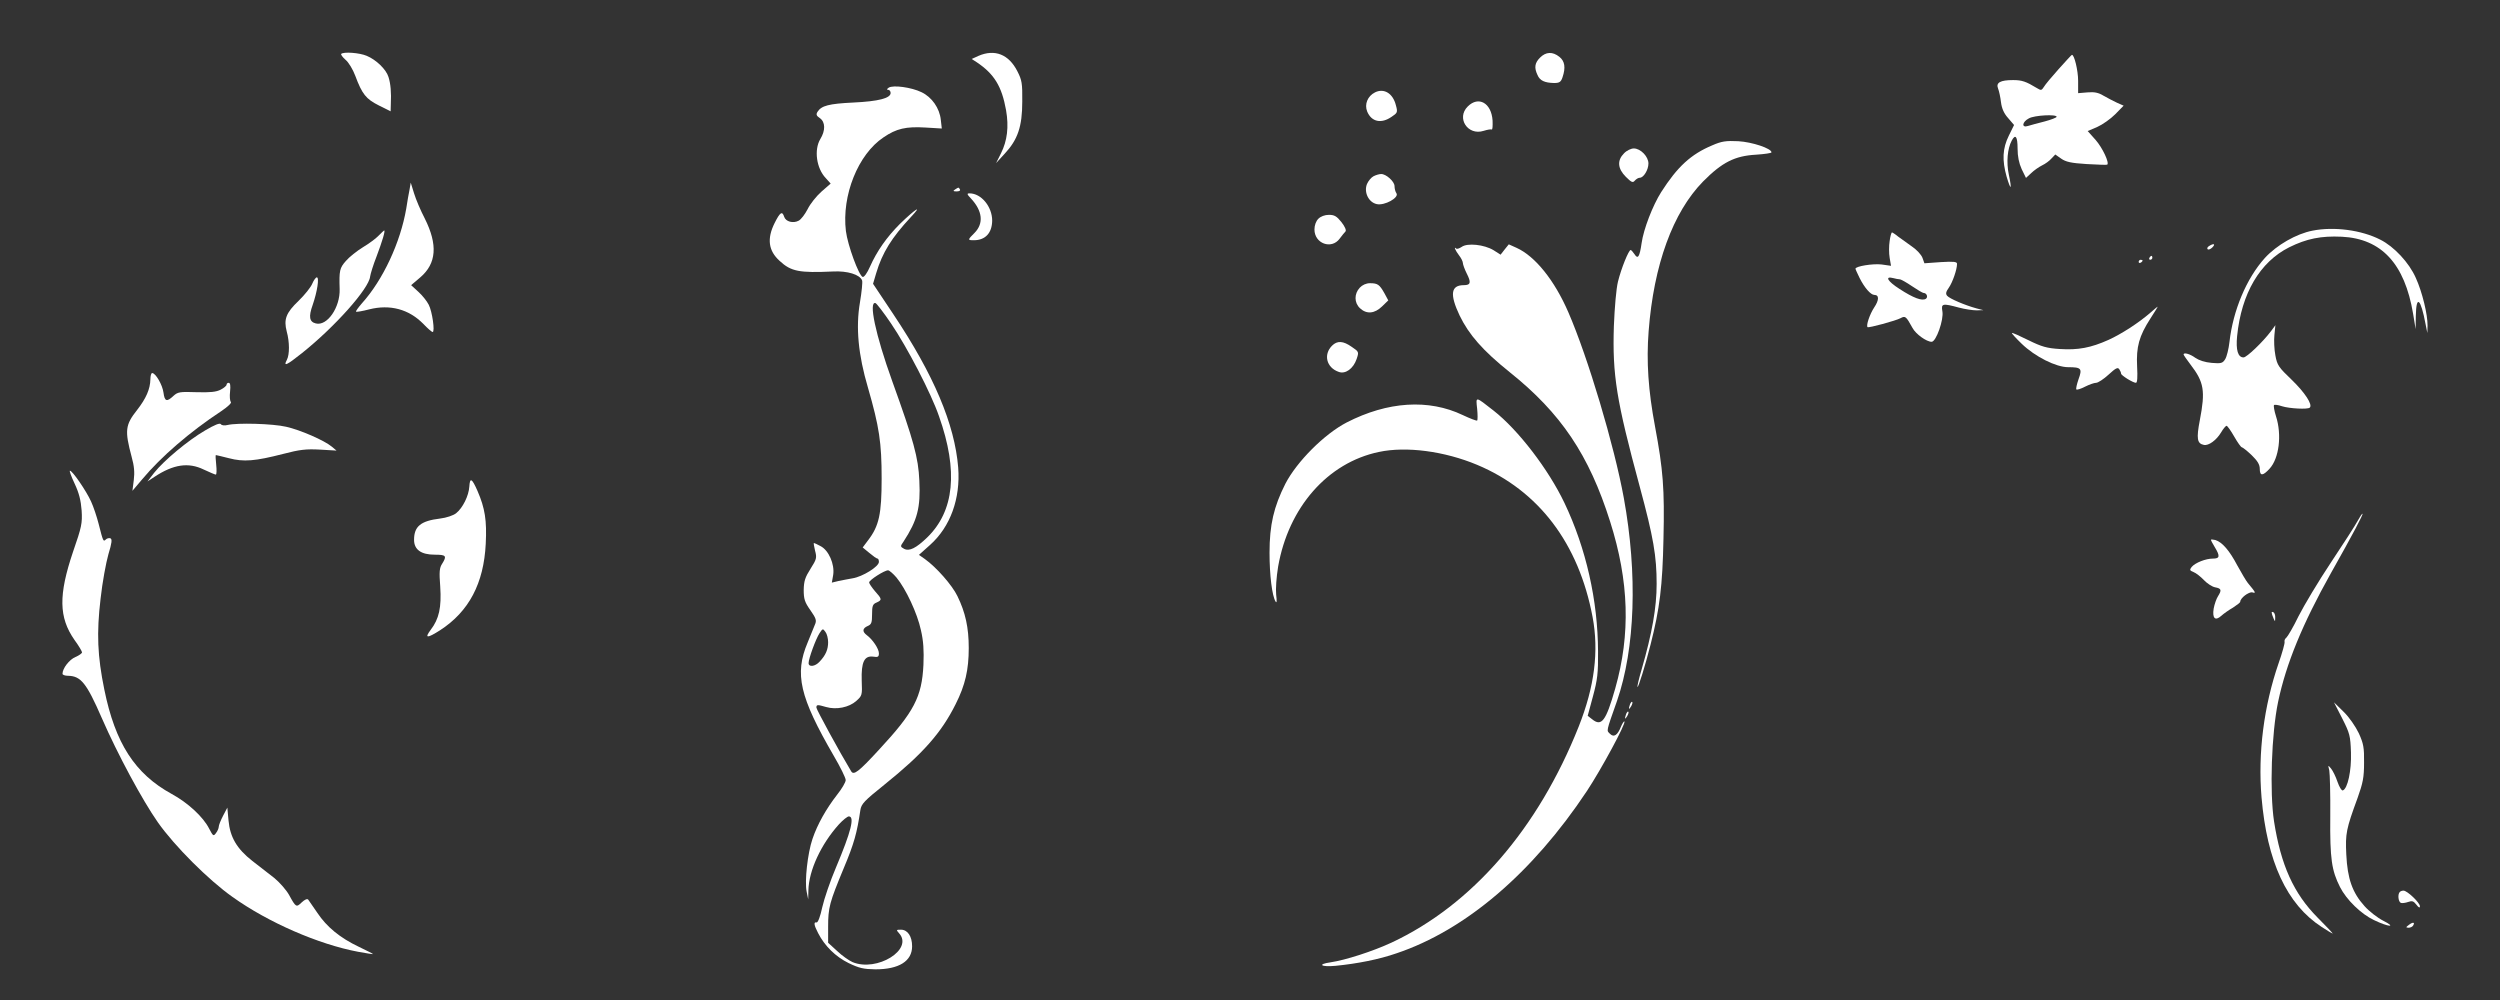 <?xml version="1.0" standalone="no"?>
<!DOCTYPE svg PUBLIC "-//W3C//DTD SVG 20010904//EN"
 "http://www.w3.org/TR/2001/REC-SVG-20010904/DTD/svg10.dtd">
<svg version="1.0" xmlns="http://www.w3.org/2000/svg"
 width="1280pt" height="512pt" viewBox="0 0 1280 512"
 preserveAspectRatio="xMidYMid meet">
<rect x="0" y="0" width="1280" height="512" fill="#333333" stroke="none"/>
<g transform="translate(0,512) scale(0.1,-0.1)"
fill="#ffffff" stroke="none">
<path d="M1747 4844 c-3 -3 7 -17 22 -30 16 -13 38 -50 50 -82 35 -94 55 -119
121 -152 l60 -30 1 37 c3 59 -1 105 -12 139 -12 39 -63 88 -111 108 -37 16
-119 22 -131 10z"/>
<path d="M5010 4834 l-35 -16 25 -16 c91 -61 129 -124 151 -246 15 -86 6 -157
-26 -221 l-25 -50 44 48 c67 72 90 139 90 267 1 94 -2 110 -25 155 -44 87
-116 115 -199 79z"/>
<path d="M7885 4825 c-27 -27 -31 -51 -13 -89 12 -29 37 -40 85 -41 27 0 35 5
43 29 17 50 12 83 -16 105 -35 28 -69 26 -99 -4z"/>
<path d="M10540 4766 c-36 -40 -70 -81 -76 -92 -11 -17 -14 -18 -35 -5 -56 34
-77 41 -122 41 -65 0 -89 -13 -77 -43 5 -12 12 -44 15 -70 4 -33 16 -59 37
-82 l30 -35 -27 -55 c-32 -65 -35 -125 -11 -210 22 -74 28 -68 11 12 -13 62
-7 132 15 173 19 36 30 21 30 -40 0 -41 7 -75 21 -106 l22 -45 26 24 c14 14
40 32 56 40 17 8 39 24 49 36 l19 20 30 -21 c24 -17 51 -23 131 -28 55 -3 103
-5 105 -3 12 9 -24 86 -59 126 l-41 46 49 21 c27 12 68 41 92 65 l43 44 -34
15 c-19 9 -50 25 -69 36 -26 16 -47 20 -82 17 l-48 -4 0 64 c0 52 -20 135 -32
132 -2 0 -32 -33 -68 -73z m-10 -244 c0 -4 -28 -15 -62 -24 -35 -9 -73 -19
-85 -23 -34 -11 -30 21 5 39 28 16 142 22 142 8z"/>
<path d="M4550 4671 c-10 -7 -11 -11 -2 -11 6 0 12 -7 12 -16 0 -27 -63 -43
-191 -49 -125 -6 -163 -16 -183 -47 -9 -14 -6 -21 12 -33 28 -20 29 -63 2
-107 -33 -55 -20 -150 28 -200 l25 -28 -47 -41 c-26 -23 -58 -63 -71 -90 -14
-27 -34 -53 -46 -59 -28 -15 -66 -5 -74 20 -10 31 -21 24 -49 -32 -40 -80 -32
-142 26 -194 58 -54 100 -62 273 -54 74 4 138 -16 149 -46 3 -8 -2 -58 -11
-112 -22 -128 -9 -268 41 -437 58 -201 70 -281 70 -465 0 -182 -13 -243 -70
-317 l-27 -36 34 -28 c19 -16 37 -29 42 -29 4 0 7 -8 7 -17 0 -24 -84 -76
-135 -84 -22 -4 -55 -10 -73 -14 l-33 -8 7 40 c8 54 -23 126 -65 147 -16 9
-32 16 -34 16 -2 0 1 -18 6 -39 10 -37 8 -44 -23 -93 -28 -44 -34 -63 -35
-108 0 -47 5 -63 34 -104 30 -43 33 -53 23 -75 -5 -14 -23 -55 -37 -91 -68
-161 -41 -278 134 -580 34 -58 61 -113 61 -124 0 -11 -20 -45 -44 -75 -56 -72
-101 -152 -126 -226 -25 -73 -41 -217 -30 -270 l8 -40 1 46 c2 102 65 237 156
338 21 23 44 41 51 41 31 0 12 -77 -66 -262 -29 -68 -60 -159 -70 -203 -10
-47 -22 -79 -29 -78 -16 4 -14 -13 8 -55 34 -66 89 -120 156 -153 54 -26 76
-31 137 -32 121 0 188 42 188 118 0 51 -23 85 -57 85 -25 0 -25 -1 -10 -18 76
-83 -113 -200 -238 -148 -18 8 -54 33 -79 57 l-46 42 0 81 c0 100 7 125 80
301 53 126 68 181 85 297 5 32 19 47 125 132 194 156 290 264 363 411 49 97
67 176 67 287 0 105 -17 182 -58 266 -27 56 -108 148 -167 190 l-30 21 57 51
c104 93 156 237 144 396 -18 222 -125 475 -332 785 l-104 156 16 54 c31 105
80 183 178 288 64 68 21 40 -57 -36 -66 -66 -117 -138 -153 -219 -14 -32 -30
-54 -37 -52 -20 7 -77 163 -86 235 -22 182 62 393 193 480 66 45 115 56 215
50 l83 -5 -5 44 c-6 60 -46 117 -99 142 -51 25 -146 38 -168 23z m12 -1207
c83 -122 206 -359 246 -476 99 -280 78 -485 -61 -620 -56 -54 -91 -72 -118
-58 -20 11 -20 13 -3 37 71 109 88 174 81 312 -5 118 -29 205 -139 510 -86
239 -122 411 -85 399 6 -3 42 -49 79 -104z m28 -1301 c48 -58 107 -184 125
-269 13 -55 16 -104 13 -178 -8 -164 -48 -241 -227 -434 -105 -114 -130 -133
-143 -111 -59 98 -178 316 -178 326 0 16 5 16 50 3 52 -15 117 -2 154 31 30
27 31 29 28 104 -3 95 13 129 59 123 24 -4 29 -1 29 17 0 23 -32 71 -62 93
-24 18 -23 35 5 47 19 8 22 18 22 60 0 42 3 52 23 60 29 13 28 18 -8 58 -16
19 -30 39 -30 45 0 12 78 62 97 62 6 0 26 -17 43 -37z m-350 -331 c0 -37 -12
-66 -43 -99 -23 -26 -57 -30 -57 -8 0 23 37 124 56 153 16 24 17 25 30 7 8
-10 14 -34 14 -53z"/>
<path d="M7040 4647 c-38 -19 -55 -61 -40 -98 22 -53 72 -64 125 -27 30 20 32
23 22 59 -15 61 -61 89 -107 66z"/>
<path d="M7515 4575 c-60 -59 0 -151 81 -125 19 6 37 9 41 7 5 -3 6 18 5 46
-6 90 -72 127 -127 72z"/>
<path d="M8767 4376 c-110 -46 -179 -110 -262 -240 -43 -68 -90 -189 -100
-261 -10 -70 -19 -84 -36 -57 -8 12 -17 22 -20 22 -10 0 -48 -93 -65 -162 -9
-37 -17 -130 -21 -228 -8 -251 13 -380 132 -820 71 -262 87 -358 87 -500 0
-120 -23 -251 -77 -438 -14 -47 -23 -87 -21 -89 4 -5 40 110 67 217 47 185 61
299 66 542 6 255 -2 354 -43 573 -35 186 -45 334 -33 489 26 340 124 609 279
767 97 98 162 131 271 137 44 3 79 8 79 12 0 20 -99 53 -170 57 -63 3 -85 0
-133 -21z"/>
<path d="M8315 4335 c-36 -36 -33 -78 9 -120 29 -29 36 -32 46 -20 7 8 18 15
26 15 19 0 44 40 44 73 0 35 -40 77 -75 77 -14 0 -37 -11 -50 -25z"/>
<path d="M7033 4218 c-12 -6 -27 -24 -34 -40 -17 -42 8 -94 50 -103 40 -9 115
33 101 55 -6 8 -10 25 -10 37 0 24 -44 63 -69 62 -9 0 -26 -5 -38 -11z"/>
<path d="M2097 4150 c-4 -19 -12 -64 -17 -98 -30 -174 -119 -365 -227 -485
-19 -22 -33 -41 -30 -43 2 -2 33 3 67 12 107 27 204 1 278 -75 22 -23 43 -41
47 -41 13 0 -2 106 -20 140 -9 18 -33 48 -53 66 l-37 34 47 40 c83 71 90 167
23 301 -21 40 -46 99 -55 129 l-17 55 -6 -35z"/>
<path d="M4890 4150 c-12 -8 -10 -10 8 -10 13 0 20 4 17 10 -7 12 -6 12 -25 0z"/>
<path d="M4972 4103 c59 -64 65 -127 18 -175 -36 -36 -37 -38 -4 -38 59 0 93
37 94 100 0 72 -56 140 -116 140 -15 0 -13 -5 8 -27z"/>
<path d="M6750 4000 c-12 -12 -20 -33 -20 -55 0 -72 87 -104 129 -47 11 15 25
32 30 37 5 6 -3 25 -21 48 -24 30 -36 37 -64 37 -21 0 -42 -8 -54 -20z"/>
<path d="M11840 3939 c-83 -16 -184 -74 -244 -140 -94 -104 -163 -269 -181
-429 -4 -36 -14 -76 -22 -89 -13 -21 -21 -23 -69 -19 -35 3 -65 13 -84 26 -27
20 -60 29 -60 17 0 -3 16 -26 35 -51 70 -91 77 -135 48 -286 -18 -94 -14 -119
21 -126 24 -5 64 24 88 64 11 19 24 34 28 34 4 0 22 -25 39 -55 17 -30 35 -55
39 -55 4 0 27 -18 50 -40 31 -30 42 -49 42 -70 0 -38 15 -38 50 0 49 53 64
173 33 269 -9 28 -13 54 -10 57 3 3 21 1 41 -6 38 -12 132 -17 142 -7 16 15
-25 77 -92 142 -67 64 -75 75 -84 125 -6 30 -8 78 -5 105 l5 50 -22 -30 c-43
-57 -125 -135 -141 -135 -29 0 -40 38 -33 109 22 219 117 380 267 455 89 44
162 59 269 54 203 -10 322 -138 365 -394 l13 -79 1 67 c2 111 25 91 50 -42 l9
-45 1 38 c1 55 -27 172 -60 244 -34 78 -112 161 -182 196 -96 49 -236 68 -347
46z"/>
<path d="M1939 3914 c-13 -14 -49 -41 -81 -60 -31 -19 -70 -50 -87 -70 -32
-36 -35 -49 -32 -144 3 -94 -64 -191 -122 -176 -33 8 -38 34 -16 95 23 67 35
141 21 141 -5 0 -16 -15 -23 -32 -7 -18 -39 -58 -70 -88 -65 -62 -77 -95 -61
-157 15 -54 15 -118 1 -145 -20 -37 -2 -29 77 34 168 134 343 330 349 392 2
14 16 60 33 103 29 77 46 133 39 133 -2 0 -14 -12 -28 -26z"/>
<path d="M9675 3886 c-4 -25 -4 -63 0 -86 l7 -41 -49 7 c-44 5 -133 -9 -133
-22 0 -3 10 -24 21 -47 25 -50 57 -87 76 -87 25 0 24 -27 -1 -64 -22 -33 -43
-93 -34 -101 5 -5 145 33 169 46 24 13 28 10 61 -50 17 -32 72 -71 98 -71 23
0 63 114 55 156 -7 40 0 42 85 19 30 -8 71 -14 90 -14 l35 1 -35 9 c-59 16
-139 50 -151 65 -8 10 -6 20 9 41 19 27 42 93 42 122 0 11 -16 13 -83 9 l-84
-6 -10 28 c-6 16 -30 42 -54 58 -24 17 -56 40 -71 51 -14 12 -29 21 -31 21 -3
0 -9 -20 -12 -44z m51 -196 c7 0 35 -16 63 -35 28 -19 55 -35 60 -35 16 0 24
-22 11 -30 -19 -12 -63 4 -135 51 -61 39 -77 67 -31 55 11 -3 26 -6 32 -6z"/>
<path d="M7484 3856 c-12 -8 -24 -12 -28 -9 -15 15 -4 -11 14 -34 11 -14 20
-32 20 -40 0 -7 9 -32 20 -54 23 -45 20 -59 -15 -59 -67 0 -73 -47 -22 -155
48 -99 119 -180 256 -290 263 -210 407 -424 515 -766 97 -306 105 -576 26
-854 -48 -168 -70 -197 -119 -157 l-22 17 27 100 c23 85 27 119 26 230 -1 260
-61 527 -172 760 -82 172 -236 373 -362 472 -96 75 -92 75 -85 10 3 -30 3 -58
0 -60 -2 -3 -36 10 -74 28 -174 83 -384 70 -594 -38 -114 -59 -255 -200 -314
-314 -59 -117 -81 -210 -81 -353 0 -115 13 -221 31 -250 6 -10 7 3 3 35 -3 29
1 89 10 144 53 303 253 532 516 587 140 30 336 4 503 -66 315 -132 520 -402
591 -779 33 -175 10 -357 -71 -561 -208 -523 -546 -913 -958 -1106 -97 -45
-237 -90 -312 -101 -71 -10 -50 -25 25 -18 112 11 223 33 312 64 354 119 696
411 975 831 74 112 201 347 192 356 -2 3 -10 -9 -17 -25 -18 -46 -37 -58 -57
-38 -18 18 -21 6 36 168 93 269 106 649 35 1039 -49 269 -184 721 -284 951
-71 164 -170 287 -265 330 l-40 18 -21 -26 -21 -27 -36 23 c-48 29 -134 38
-163 17z"/>
<path d="M11310 3860 c-8 -5 -11 -12 -7 -16 4 -4 15 0 24 9 18 18 8 23 -17 7z"/>
<path d="M11005 3800 c-3 -5 -1 -10 4 -10 6 0 11 5 11 10 0 6 -2 10 -4 10 -3
0 -8 -4 -11 -10z"/>
<path d="M10950 3779 c0 -5 5 -7 10 -4 6 3 10 8 10 11 0 2 -4 4 -10 4 -5 0
-10 -5 -10 -11z"/>
<path d="M6962 3647 c-29 -31 -29 -77 1 -105 34 -32 75 -28 113 9 l32 31 -20
37 c-25 44 -34 51 -74 51 -19 0 -39 -9 -52 -23z"/>
<path d="M11010 3519 c-61 -53 -150 -110 -214 -139 -91 -41 -157 -53 -249 -47
-67 4 -94 12 -161 45 -44 22 -82 39 -85 37 -2 -2 21 -27 50 -55 68 -66 176
-120 238 -120 68 0 73 -7 53 -62 -9 -26 -14 -49 -11 -52 3 -3 23 3 44 14 22
11 47 20 57 20 10 0 39 19 64 42 37 34 47 39 55 27 5 -8 9 -17 9 -22 0 -9 61
-47 76 -47 7 0 9 28 6 84 -5 100 10 155 68 245 22 34 39 61 37 61 -1 0 -18
-14 -37 -31z"/>
<path d="M6820 3350 c-45 -45 -29 -112 34 -134 34 -13 75 16 92 66 12 36 12
37 -25 62 -44 31 -74 33 -101 6z"/>
<path d="M770 3178 c-1 -50 -22 -98 -68 -157 -61 -77 -64 -105 -28 -240 13
-46 16 -80 11 -119 l-7 -55 50 59 c97 116 244 243 405 349 34 23 54 42 49 47
-5 5 -7 29 -4 54 3 29 1 44 -7 44 -6 0 -11 -4 -11 -10 0 -5 -14 -17 -30 -25
-23 -12 -54 -15 -124 -13 -86 3 -96 1 -118 -19 -34 -32 -45 -29 -51 17 -5 39
-40 100 -58 100 -5 0 -9 -15 -9 -32z"/>
<path d="M1050 2916 c-88 -51 -212 -155 -261 -217 l-34 -44 35 23 c98 65 175
76 253 38 30 -14 58 -26 62 -26 4 0 5 23 2 50 -3 28 -4 50 -2 50 2 0 32 -7 67
-16 76 -20 134 -15 278 22 84 22 118 26 188 22 l85 -5 -24 20 c-38 32 -162 86
-234 102 -68 16 -251 21 -300 9 -16 -4 -30 -2 -34 4 -5 8 -32 -3 -81 -32z"/>
<path d="M382 2644 c23 -49 32 -86 36 -138 4 -65 0 -84 -44 -211 -75 -222 -73
-336 7 -451 22 -30 39 -59 39 -64 0 -5 -15 -16 -34 -24 -31 -13 -66 -58 -66
-86 0 -5 12 -10 28 -10 66 -1 95 -37 173 -216 82 -188 208 -421 287 -534 85
-121 260 -296 382 -382 183 -131 441 -243 643 -281 42 -8 77 -13 77 -12 0 2
-33 18 -72 37 -97 46 -165 102 -213 174 -22 32 -43 63 -47 68 -5 6 -18 0 -33
-14 -28 -27 -30 -26 -65 38 -14 25 -48 64 -76 87 -28 22 -79 61 -112 87 -79
62 -114 121 -122 207 l-6 66 -22 -42 c-12 -23 -22 -48 -22 -56 0 -7 -6 -22
-14 -32 -13 -18 -15 -16 -35 22 -30 60 -109 133 -192 178 -188 103 -289 259
-345 535 -35 171 -40 288 -19 465 9 83 28 185 40 227 18 59 20 78 10 82 -7 2
-17 0 -23 -6 -13 -13 -14 -11 -37 80 -9 35 -26 87 -39 115 -24 53 -95 157
-108 157 -4 0 7 -30 24 -66z"/>
<path d="M2403 2629 c-3 -48 -34 -110 -68 -137 -14 -11 -49 -23 -82 -27 -99
-12 -133 -40 -133 -109 0 -50 36 -76 106 -76 58 0 63 -6 38 -46 -14 -21 -16
-41 -10 -118 7 -106 -6 -165 -49 -221 -33 -44 -18 -44 48 -2 148 96 224 240
234 443 6 120 -4 182 -42 270 -29 66 -39 71 -42 23z"/>
<path d="M12071 2453 c-11 -21 -72 -116 -136 -212 -64 -96 -138 -220 -166
-275 -27 -56 -56 -105 -63 -111 -7 -5 -11 -15 -9 -21 2 -7 -12 -57 -31 -111
-75 -218 -106 -458 -87 -685 28 -329 129 -548 308 -664 29 -19 54 -34 56 -34
3 0 -32 37 -77 82 -123 124 -188 269 -223 493 -23 152 -13 450 21 612 41 195
125 399 270 658 114 202 168 305 162 305 -3 0 -14 -17 -25 -37z"/>
<path d="M11320 2356 c0 -3 9 -20 20 -38 28 -46 25 -58 -10 -58 -37 0 -90 -21
-109 -43 -11 -15 -10 -18 10 -26 13 -5 37 -24 53 -41 16 -17 42 -34 57 -37 33
-6 35 -14 15 -46 -8 -12 -18 -41 -22 -63 -8 -50 8 -65 39 -37 12 11 39 30 60
42 20 13 37 26 37 30 0 19 44 52 62 48 20 -6 18 -1 -23 48 -9 11 -33 52 -54
90 -40 76 -77 119 -112 130 -13 3 -23 4 -23 1z"/>
<path d="M11631 1983 c0 -4 4 -17 9 -28 8 -19 9 -19 9 2 1 12 -3 25 -9 28 -5
3 -10 3 -9 -2z"/>
<path d="M8346 1515 c-9 -26 -7 -32 5 -12 6 10 9 21 6 23 -2 3 -7 -2 -11 -11z"/>
<path d="M11992 1442 c39 -77 42 -89 45 -175 3 -92 -17 -186 -42 -194 -6 -2
-18 18 -27 44 -9 27 -24 57 -33 68 -16 19 -16 19 -9 -10 3 -16 6 -122 5 -235
-2 -218 7 -277 50 -362 33 -65 108 -138 174 -169 75 -36 118 -39 47 -3 -28 14
-72 48 -96 75 -62 69 -87 140 -93 264 -5 108 -1 129 58 290 27 76 33 104 33
180 1 78 -3 98 -27 151 -17 35 -49 82 -78 110 l-49 48 42 -82z"/>
<path d="M8326 1465 c-9 -26 -7 -32 5 -12 6 10 9 21 6 23 -2 3 -7 -2 -11 -11z"/>
<path d="M12287 553 c-12 -11 -8 -51 6 -56 6 -2 23 0 37 5 20 7 27 5 42 -14
12 -16 18 -18 18 -8 0 18 -65 80 -84 80 -7 0 -16 -3 -19 -7z"/>
<path d="M12334 385 c-17 -13 -17 -14 -2 -15 9 0 20 5 23 11 11 17 0 20 -21 4z"/>
</g>
</svg>

